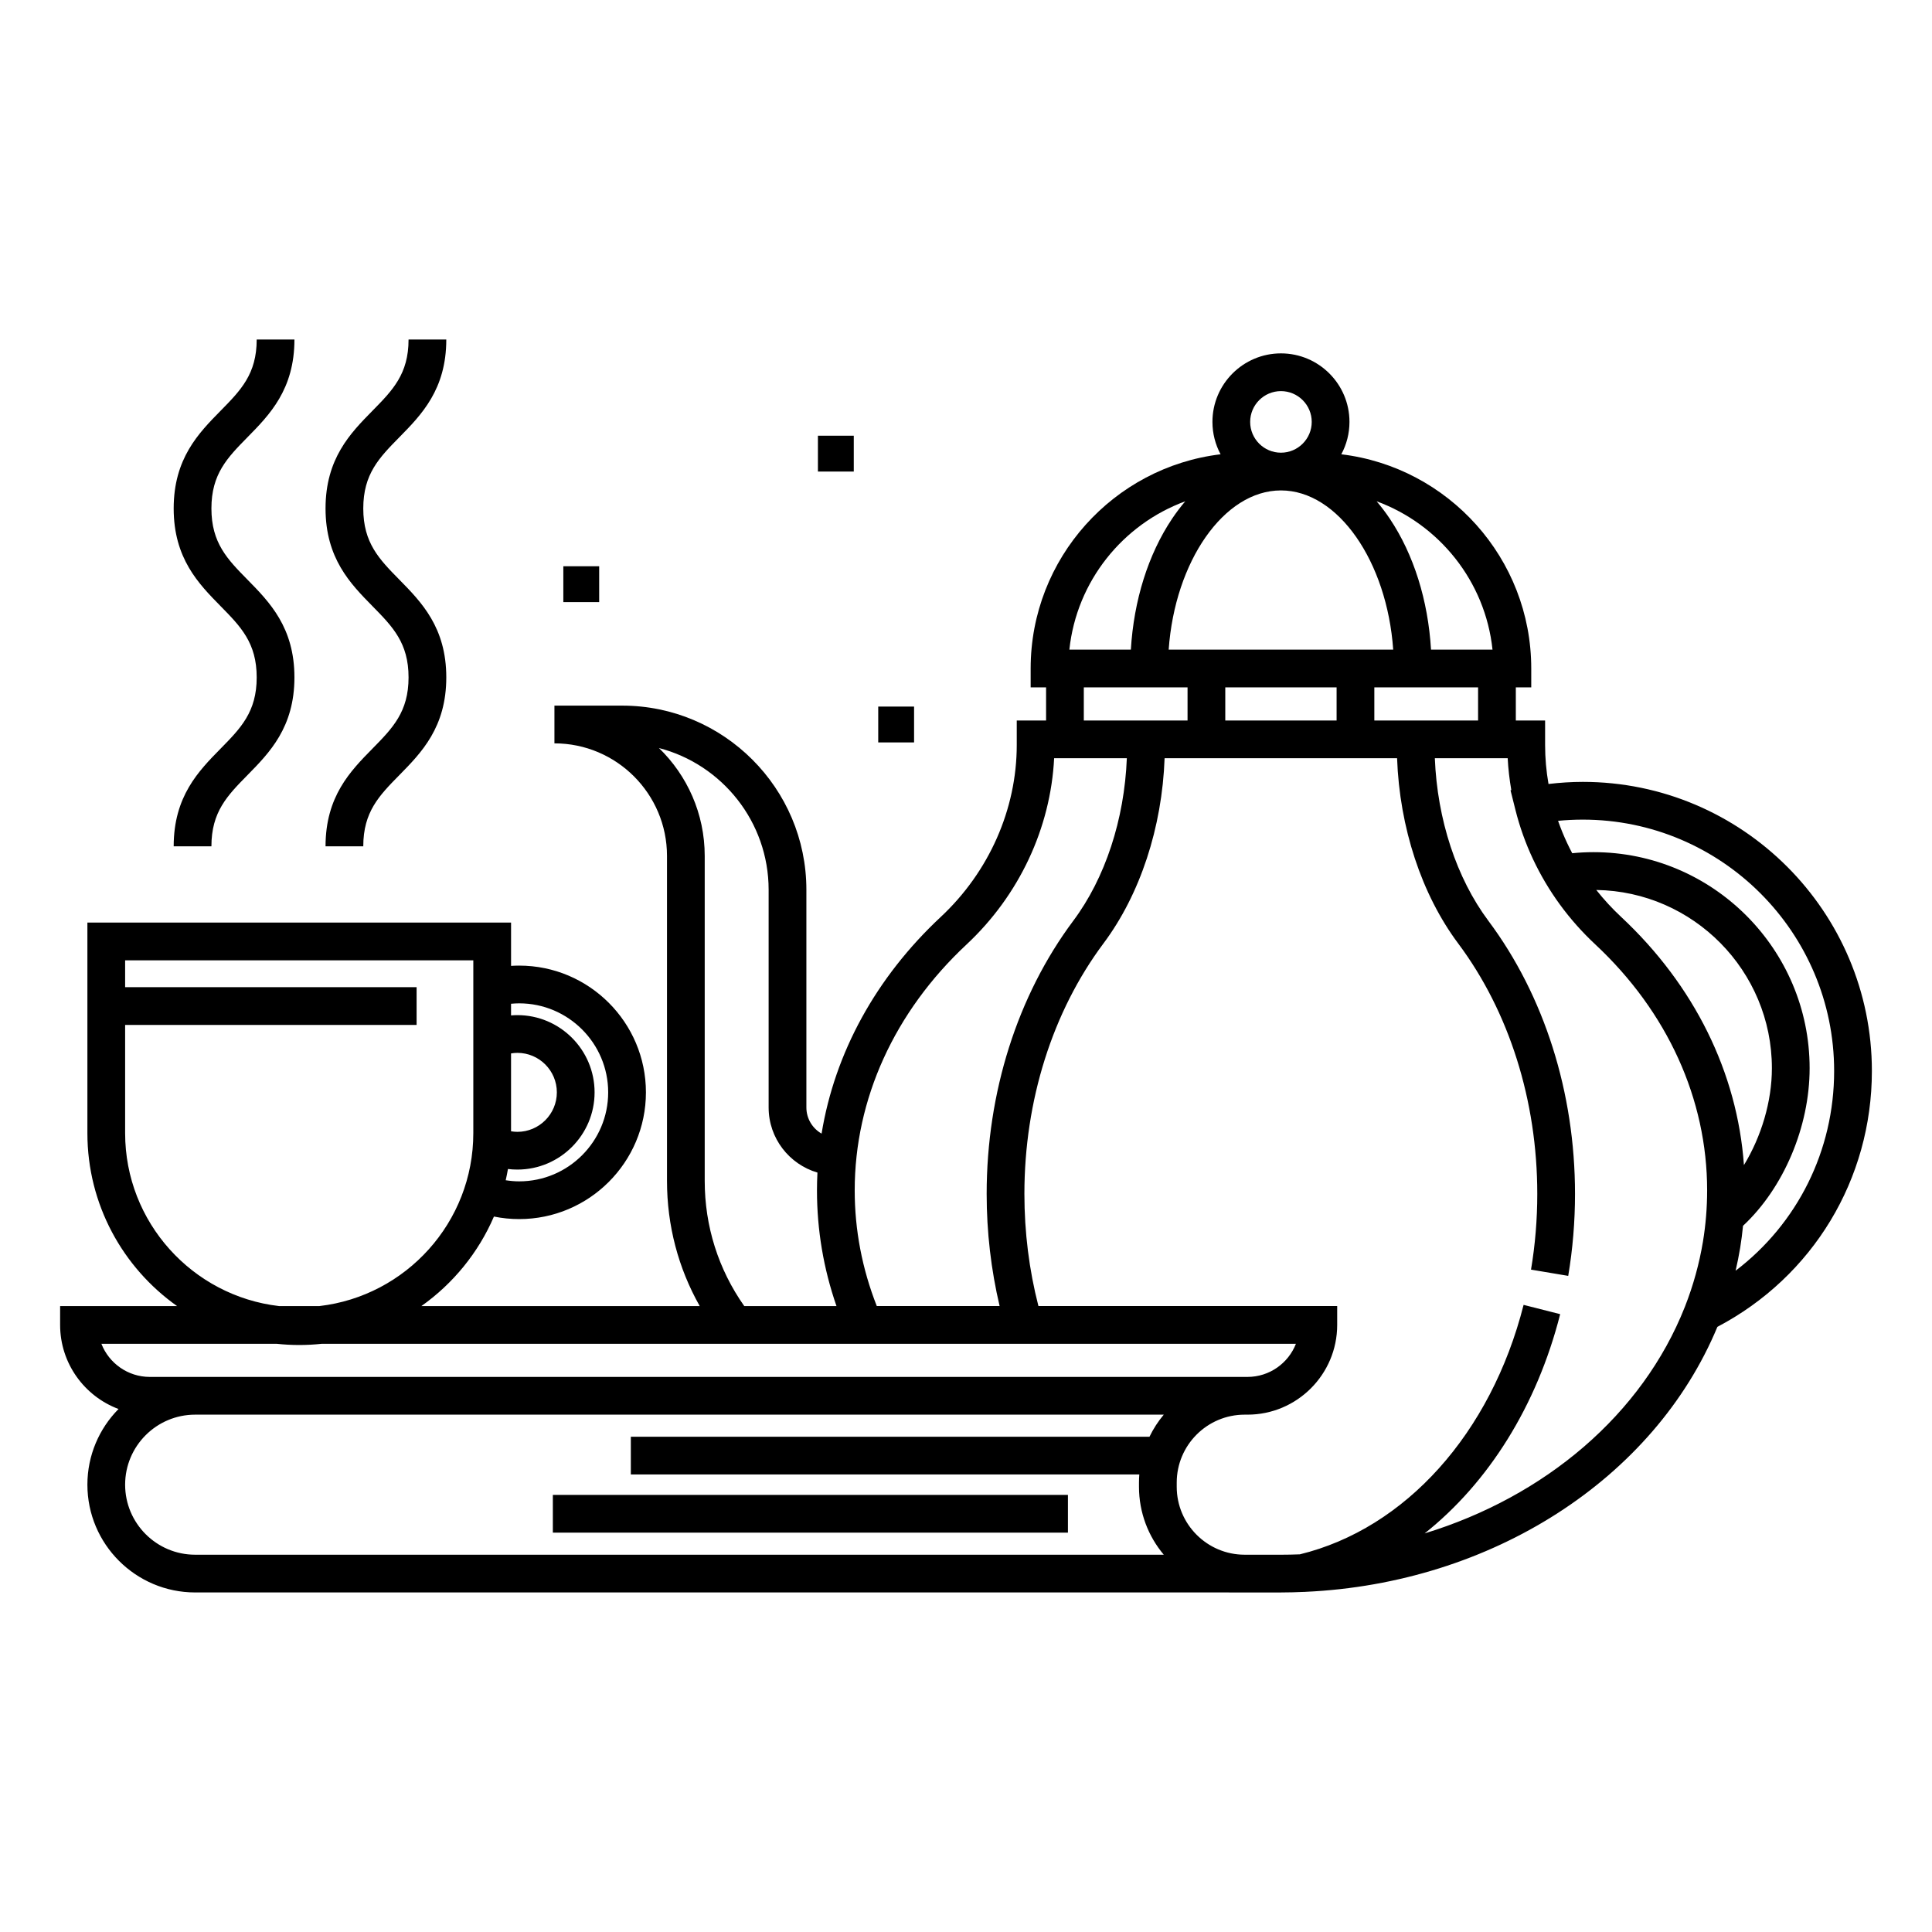 <?xml version="1.0" ?>
<!DOCTYPE svg  PUBLIC '-//W3C//DTD SVG 1.1//EN'  'http://www.w3.org/Graphics/SVG/1.1/DTD/svg11.dtd'>
<!-- Скачано с сайта svg4.ru / Downloaded from svg4.ru -->
<svg fill="#000000" width="800px" height="800px" viewBox="0 0 512 512" enable-background="new 0 0 512 512" id="Tea_x5F_time" version="1.1" xml:space="preserve" xmlns="http://www.w3.org/2000/svg" xmlns:xlink="http://www.w3.org/1999/xlink">
<g>
<g>
<rect height="9.5" width="9.5" x="232.739" y="187.25"/>
<rect height="9.5" width="9.5" x="149.289" y="150.062"/>
<rect height="9.5" width="9.5" x="216.759" y="115.467"/>
<rect height="10" width="136.5" x="146.511" y="396.165"/>
<path d="M78.027,89.981h-10c0,9.146-4.222,13.44-9.566,18.877c-5.828,5.929-12.434,12.65-12.434,25.887    c0,13.238,6.605,19.959,12.434,25.89c5.345,5.438,9.566,9.733,9.566,18.88c0,9.146-4.222,13.442-9.566,18.88    c-5.828,5.93-12.434,12.652-12.434,25.89h10c0-9.147,4.222-13.442,9.566-18.88c5.828-5.93,12.434-12.652,12.434-25.89    c0-13.238-6.605-19.96-12.434-25.89c-5.345-5.438-9.566-9.733-9.566-18.88c0-9.145,4.222-13.439,9.565-18.877    C71.421,109.939,78.027,103.219,78.027,89.981z"/>
<path d="M118.271,89.981h-10c0,9.146-4.222,13.44-9.566,18.877c-5.828,5.929-12.434,12.65-12.434,25.887    c0,13.238,6.605,19.959,12.434,25.89c5.345,5.438,9.566,9.733,9.566,18.88c0,9.146-4.222,13.442-9.566,18.88    c-5.828,5.93-12.434,12.652-12.434,25.89h10c0-9.147,4.222-13.442,9.566-18.88c5.828-5.93,12.434-12.652,12.434-25.89    c0-13.238-6.605-19.96-12.434-25.89c-5.345-5.438-9.566-9.733-9.566-18.88c0-9.145,4.222-13.439,9.565-18.877    C111.666,109.939,118.271,103.219,118.271,89.981z"/>
<path d="M31.412,373.401c-5.098,5.16-8.251,12.245-8.251,20.055c0,15.747,12.811,28.559,28.558,28.559h273.985v0.004h13.754    c2.127,0,4.24-0.064,6.346-0.158l0.008,0.027c0.047-0.011,0.096-0.024,0.143-0.035c49.256-2.242,92.365-29.816,109.174-70.223    c25.301-13.306,40.939-39.107,40.939-67.807c0-42.246-34.365-76.615-76.605-76.615c-3.033,0-6.076,0.199-9.094,0.556    c-0.594-3.41-0.9-6.867-0.9-10.326v-6.5h-7.76v-8.78h4.088v-5c0-29.214-22.023-53.367-50.338-56.766    c1.379-2.558,2.164-5.48,2.164-8.583c0-10.012-8.145-18.158-18.158-18.158c-10.012,0-18.156,8.146-18.156,18.158    c0,3.103,0.785,6.025,2.162,8.583c-28.313,3.399-50.336,27.551-50.336,56.766v5h4.088v8.78h-7.773v6.5    c0,17.007-7.338,33.611-20.132,45.555c-17.184,16.04-28.097,36.029-31.589,57.429c-2.403-1.376-4.029-3.962-4.029-6.924v-57.69    c0-26.914-21.896-48.81-48.81-48.81h-17.96v10c16.448,0,29.83,13.382,29.83,29.83v86.12c0,11.799,2.983,23.1,8.672,33.171h-73.755    c8.402-5.956,15.106-14.15,19.22-23.72c2.188,0.443,4.424,0.672,6.695,0.672c18.519,0,33.584-15.064,33.584-33.583    c0-18.522-15.065-33.592-33.584-33.592c-0.722,0-1.44,0.025-2.157,0.071v-11.473H23.161v55.812    c0,18.899,9.398,35.636,23.758,45.813H15.933v5C15.933,361.313,22.381,370.025,31.412,373.401z M304.625,380.747H167.177v10    h134.754c-0.055,0.711-0.088,1.428-0.088,2.151v1.116c0,6.848,2.471,13.129,6.568,18H51.718c-10.232,0-18.558-8.326-18.558-18.559    s8.325-18.558,18.558-18.558h256.694C306.918,376.674,305.645,378.638,304.625,380.747z M377.545,406.369    c16.863-13.401,29.727-33.724,35.916-58.103l-9.691-2.461c-8.648,34.059-31.324,59.291-59.301,66.111    c-1.664,0.063-3.334,0.102-5.012,0.102h-9.613v-0.004c-9.924,0-18-8.075-18-18v-1.116c0-9.925,8.076-18,18-18h0.748    c13.111,0,23.777-10.667,23.777-23.779v-5h-79.174c-2.465-9.576-3.719-19.558-3.719-29.731c0-24.701,7.439-48.268,20.943-66.354    c9.729-13,15.553-30.729,16.211-49.095h61.611c0.658,18.355,6.479,36.085,16.201,49.097    c13.512,18.085,20.953,41.651,20.953,66.356c0,6.765-0.559,13.518-1.66,20.072l9.861,1.658c1.193-7.102,1.799-14.412,1.799-21.73    c0-26.848-8.146-52.539-22.941-72.342c-8.471-11.333-13.564-26.884-14.207-43.111h19.307c0.143,2.833,0.477,5.655,0.959,8.452    l-0.209,0.039l1.268,5.065c0.01,0.039,0.016,0.077,0.025,0.115l0.004,0c1.121,4.476,2.686,8.864,4.648,13.042    c4.002,8.523,9.566,16.144,16.541,22.649c19.1,17.836,29.619,40.977,29.619,65.156c0,4.571-0.375,9.152-1.113,13.611    c-0.967,5.813-2.561,11.578-4.738,17.135l-0.047,0.119C435.232,374.884,409.432,396.618,377.545,406.369z M339.463,129.967    c15.154,0,28.107,18.857,29.75,42.191h-59.5C311.355,148.824,324.311,129.967,339.463,129.967z M354.213,182.158v8.778h-29.5    v-8.778H354.213z M462.162,308.763c-1.76-24.521-13.156-47.664-32.547-65.773c-2.393-2.231-4.586-4.619-6.584-7.14    c25.727,0.388,46.539,21.424,46.539,47.241C469.57,291.896,466.775,301.192,462.162,308.763z M419.461,217.208    c36.727,0,66.605,29.883,66.605,66.615c0,21.142-9.756,40.48-26.115,52.933c0.471-2.008,0.875-4.026,1.211-6.052    c0.32-1.933,0.561-3.889,0.758-5.852c10.75-10.01,17.65-26.235,17.65-41.762c0-31.573-25.686-57.259-57.26-57.259    c-1.928,0-3.83,0.099-5.654,0.282c-0.473-0.893-0.924-1.798-1.354-2.715c-0.898-1.912-1.701-3.874-2.398-5.87    C415.084,217.315,417.275,217.208,419.461,217.208z M391.707,190.937h-27.494v-8.778h27.494V190.937z M395.531,172.158h-16.295    c-0.777-13.047-4.582-25.215-10.92-34.686c-1.107-1.655-2.279-3.188-3.498-4.622C381.373,138.929,393.613,154.022,395.531,172.158    z M339.463,103.651c4.498,0,8.158,3.66,8.158,8.158s-3.66,8.158-8.158,8.158s-8.156-3.66-8.156-8.158    S334.965,103.651,339.463,103.651z M314.107,132.851c-1.219,1.434-2.389,2.966-3.498,4.622    c-6.338,9.471-10.141,21.639-10.92,34.686h-16.295C285.313,154.022,297.553,138.929,314.107,132.851z M314.713,182.158v8.778    h-27.492v-8.778H314.713z M256.139,250.303c13.937-13.011,22.281-30.838,23.218-49.365h19.266    c-0.643,16.235-5.738,31.784-14.213,43.108c-14.789,19.806-22.934,45.497-22.934,72.341c0,10.139,1.166,20.106,3.434,29.731    h-32.552c-3.87-9.843-5.851-20.138-5.851-30.661C226.507,291.278,237.031,268.14,256.139,250.303z M186.757,312.948v-86.12    c0-11.207-4.652-21.347-12.127-28.592c16.7,4.333,29.066,19.535,29.066,37.572v57.69c0,8.161,5.471,15.058,12.934,17.246    c-0.079,1.566-0.123,3.138-0.123,4.714c0,10.484,1.737,20.766,5.17,30.661h-24.442    C190.373,336.384,186.757,324.968,186.757,312.948z M135.432,279.168c0.551-0.089,1.107-0.149,1.677-0.149    c5.769,0,10.462,4.696,10.462,10.469c0,5.77-4.693,10.463-10.462,10.463c-0.57,0-1.127-0.061-1.677-0.148V279.168z     M137.589,265.896c13.004,0,23.584,10.583,23.584,23.592c0,13.004-10.58,23.583-23.584,23.583c-1.209,0-2.397-0.114-3.571-0.293    c0.225-0.984,0.424-1.978,0.595-2.981c0.827,0.102,1.661,0.153,2.496,0.153c11.283,0,20.462-9.18,20.462-20.463    c0-11.287-9.179-20.469-20.462-20.469c-0.563,0-1.122,0.03-1.677,0.074v-3.087C136.147,265.94,136.866,265.896,137.589,265.896z     M33.161,300.306v-28.691h77.243v-10H33.161v-7.12h92.271v45.812c0,23.624-17.853,43.146-40.773,45.813H73.934    C51.012,343.452,33.161,323.93,33.161,300.306z M73.319,356.119c1.965,0.209,3.958,0.321,5.978,0.321s4.013-0.112,5.978-0.321    h258.158c-2.006,5.134-7.006,8.779-12.84,8.779h-0.748H51.718H39.712c-5.835,0-10.835-3.646-12.841-8.779H73.319z"/>
</g>
</g>
</svg>